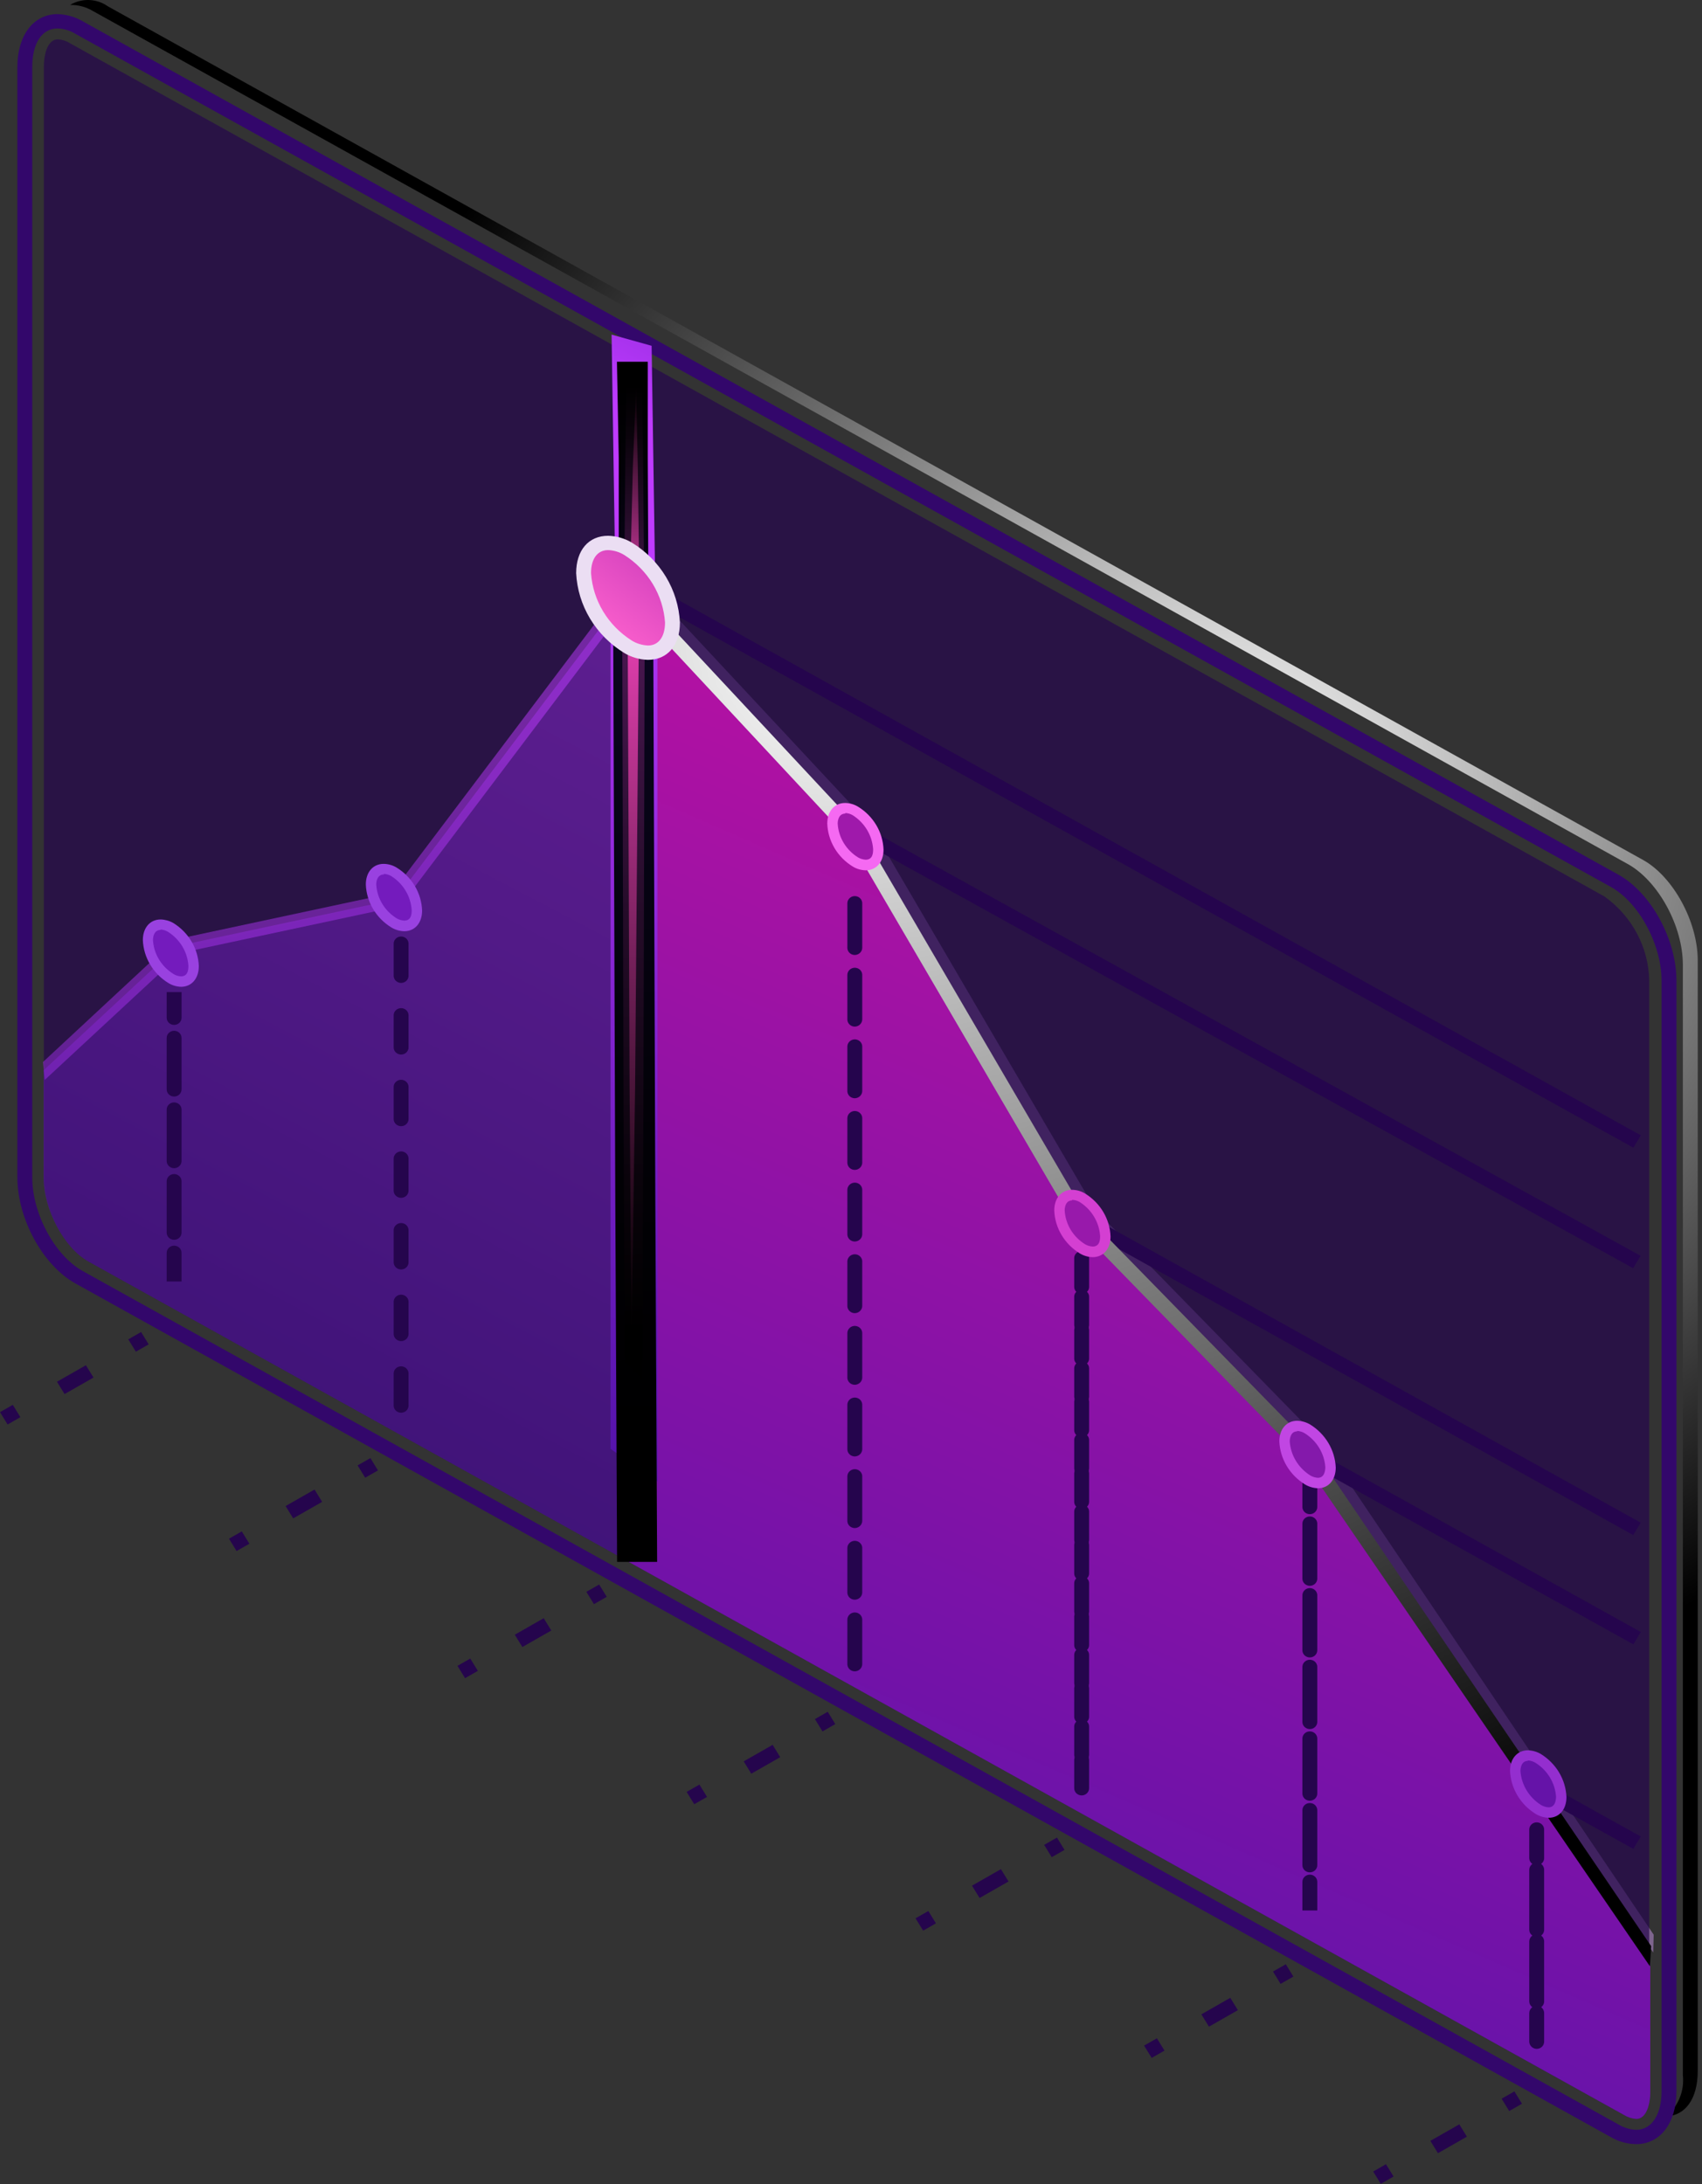 <svg width="173" height="222" viewBox="0 0 173 222" fill="none" xmlns="http://www.w3.org/2000/svg">
<rect x="0" y="0" width="173" height="222" fill="#333333" stroke="none"/>
<g style="mix-blend-mode:multiply" opacity="0.6">
<path d="M168.043 198.457L168.089 196.651L134.213 146.409L111.367 123.007L88.46 83.847L68.595 62.542L67.475 63.517L87.265 84.75L110.202 124.026L110.383 124.128L133.108 147.472L168.043 198.457Z" fill="#B086CC"/>
</g>
<path style="mix-blend-mode:color-dodge" d="M171.054 210.937V98.061C171.054 94.158 168.588 89.614 165.531 87.867L9.437 1.116C8.743 0.7 7.939 0.487 7.122 0.504C7.7 0.154 8.374 -0.021 9.057 0.002C9.739 0.025 10.399 0.246 10.95 0.635L167.044 87.43C170.07 89.133 172.567 93.677 172.567 97.624V210.5C172.567 213.413 171.251 215.044 169.374 215.117C169.98 214.599 170.448 213.95 170.74 213.223C171.033 212.496 171.14 211.712 171.054 210.937Z" fill="url(#paint0_radial_39_1595)"/>
<g style="mix-blend-mode:screen">
<path d="M166.318 217.942C168.769 217.942 170.403 215.772 170.403 212.569V99.692C170.403 95.483 167.816 90.75 164.518 88.915L8.408 2.164C7.636 1.712 6.755 1.461 5.851 1.436C3.4 1.436 1.766 3.591 1.766 6.81V119.672C1.766 123.881 4.353 128.614 7.652 130.449L163.761 217.243C164.534 217.69 165.417 217.932 166.318 217.942ZM5.851 2.892C6.491 2.912 7.113 3.098 7.652 3.431L163.761 90.168C166.591 91.755 168.89 95.993 168.89 99.692V212.569C168.89 214.942 167.877 216.486 166.318 216.486C165.68 216.459 165.059 216.274 164.518 215.947L8.408 129.196C5.579 127.623 3.279 123.371 3.279 119.687V6.81C3.279 4.436 4.232 2.892 5.851 2.892Z" fill="#33076B"/>
</g>
<g style="mix-blend-mode:screen" opacity="0.7">
<path d="M166.318 215.379C165.882 215.347 165.461 215.212 165.093 214.986L8.998 128.235C6.517 126.866 4.459 122.948 4.459 119.686V6.81C4.459 5.353 4.898 3.999 5.881 3.999C6.319 4.024 6.742 4.159 7.107 4.392L163.096 91.129C164.482 92.126 165.613 93.417 166.4 94.902C167.186 96.386 167.609 98.025 167.635 99.692V212.554C167.74 213.966 167.302 215.379 166.318 215.379Z" fill="#25054D"/>
</g>
<g style="mix-blend-mode:screen">
<path d="M65.557 59.103L166.783 115.401L166.026 116.661L64.8 60.364L65.557 59.103Z" fill="#25054D"/>
</g>
<g style="mix-blend-mode:screen">
<path d="M87.142 83.636L166.754 127.646L166 128.909L86.388 84.899L87.142 83.636Z" fill="#25054D"/>
</g>
<g style="mix-blend-mode:screen">
<path d="M112.113 124.375L166.767 154.772L166.01 156.033L111.356 125.636L112.113 124.375Z" fill="#25054D"/>
</g>
<g style="mix-blend-mode:screen">
<path d="M133.637 147.451L166.781 165.885L166.024 167.145L132.88 148.712L133.637 147.451Z" fill="#25054D"/>
</g>
<g style="mix-blend-mode:screen">
<path d="M156.1 180.734L166.779 186.673L166.021 187.934L155.343 181.996L156.1 180.734Z" fill="#25054D"/>
</g>
<g style="mix-blend-mode:screen">
<path d="M14.341 135.395L15.112 136.649L13.81 137.392L13.039 136.138L14.341 135.395Z" fill="#25054D"/>
<path d="M8.731 138.769L9.504 140.022L6.562 141.701L5.79 140.448L8.731 138.769Z" fill="#25054D"/>
<path d="M1.302 142.796L2.073 144.05L0.772 144.792L-5.59763e-05 143.539L1.302 142.796Z" fill="#25054D"/>
<path d="M37.649 148.207L38.42 149.461L37.119 150.203L36.347 148.95L37.649 148.207Z" fill="#25054D"/>
<path d="M31.972 151.405L32.743 152.658L29.802 154.336L29.03 153.083L31.972 151.405Z" fill="#25054D"/>
<path d="M24.578 155.659L25.349 156.913L24.048 157.655L23.276 156.402L24.578 155.659Z" fill="#25054D"/>
<path d="M60.902 161.058L61.674 162.311L60.372 163.054L59.6 161.8L60.902 161.058Z" fill="#25054D"/>
<path d="M55.265 164.482L56.037 165.735L53.096 167.414L52.324 166.161L55.265 164.482Z" fill="#25054D"/>
<path d="M47.801 168.583L48.572 169.836L47.271 170.579L46.499 169.325L47.801 168.583Z" fill="#25054D"/>
<path d="M84.133 173.994L84.904 175.247L83.603 175.99L82.831 174.736L84.133 173.994Z" fill="#25054D"/>
<path d="M78.535 177.356L79.307 178.609L76.365 180.288L75.593 179.035L78.535 177.356Z" fill="#25054D"/>
<path d="M71.094 181.395L71.866 182.649L70.564 183.391L69.792 182.138L71.094 181.395Z" fill="#25054D"/>
<path d="M107.434 186.779L108.205 188.033L106.903 188.775L106.132 187.522L107.434 186.779Z" fill="#25054D"/>
<path d="M101.74 189.991L102.512 191.244L99.57 192.922L98.798 191.669L101.74 189.991Z" fill="#25054D"/>
<path d="M94.362 194.246L95.134 195.499L93.832 196.242L93.061 194.988L94.362 194.246Z" fill="#25054D"/>
<path d="M130.695 199.657L131.466 200.91L130.164 201.653L129.393 200.399L130.695 199.657Z" fill="#25054D"/>
<path d="M125.054 203.069L125.826 204.323L122.884 206.001L122.112 204.748L125.054 203.069Z" fill="#25054D"/>
<path d="M117.593 207.182L118.365 208.435L117.063 209.178L116.291 207.924L117.593 207.182Z" fill="#25054D"/>
<path d="M153.932 212.58L154.704 213.834L153.402 214.576L152.631 213.323L153.932 212.58Z" fill="#25054D"/>
<path d="M148.331 215.93L149.103 217.183L146.161 218.862L145.389 217.609L148.331 215.93Z" fill="#25054D"/>
<path d="M140.879 219.982L141.65 221.235L140.348 221.977L139.577 220.724L140.879 219.982Z" fill="#25054D"/>
</g>
<path opacity="0.5" d="M4.429 119.672V108.793L18.046 96.153L40.181 91.42L63.814 60.109L86.887 84.866L109.839 124.04L132.715 147.487L167.741 198.631V212.554C167.741 214.01 167.302 215.379 166.318 215.379C165.882 215.347 165.461 215.212 165.093 214.986L8.998 128.235C6.517 126.866 4.429 122.948 4.429 119.672Z" fill="url(#paint1_linear_39_1595)"/>
<path opacity="0.5" d="M4.55 109.769L18.485 96.837L40.68 92.09L62.074 63.751L60.848 62.891L39.787 90.794L17.743 95.512L4.368 107.949L4.55 109.769Z" fill="url(#paint2_linear_39_1595)"/>
<path d="M63.935 60.212L86.947 84.881L109.839 124.041L132.715 147.487L167.741 198.632V212.554C167.741 214.01 167.302 215.379 166.318 215.379C165.882 215.347 165.461 215.212 165.093 214.986L63.935 158.773V60.212Z" fill="url(#paint3_linear_39_1595)"/>
<g style="mix-blend-mode:screen">
<path d="M109.944 182.496C110.145 182.496 110.338 182.419 110.479 182.283C110.621 182.146 110.701 181.961 110.701 181.768V178.855C110.661 178.707 110.661 178.552 110.701 178.404V175.491C110.701 175.399 110.683 175.308 110.646 175.223C110.61 175.138 110.557 175.061 110.489 174.996C110.558 174.929 110.613 174.85 110.649 174.762C110.686 174.674 110.703 174.581 110.701 174.486V171.574C110.661 171.426 110.661 171.27 110.701 171.122V168.21C110.701 168.118 110.683 168.027 110.646 167.942C110.61 167.857 110.557 167.78 110.489 167.715C110.558 167.648 110.613 167.568 110.649 167.481C110.686 167.393 110.703 167.299 110.701 167.205V164.292C110.661 164.144 110.661 163.989 110.701 163.841V160.928C110.701 160.836 110.683 160.745 110.646 160.66C110.61 160.576 110.557 160.498 110.489 160.433C110.558 160.366 110.613 160.287 110.649 160.199C110.686 160.112 110.703 160.018 110.701 159.924V157.011C110.661 156.863 110.661 156.707 110.701 156.559V153.647C110.701 153.555 110.683 153.464 110.646 153.379C110.61 153.294 110.557 153.217 110.489 153.152C110.558 153.085 110.613 153.005 110.649 152.918C110.686 152.83 110.703 152.736 110.701 152.642V149.73C110.661 149.582 110.661 149.426 110.701 149.278V146.365C110.701 146.274 110.683 146.183 110.646 146.098C110.61 146.013 110.557 145.935 110.489 145.87C110.558 145.804 110.613 145.724 110.649 145.636C110.686 145.549 110.703 145.455 110.701 145.361V142.448C110.661 142.3 110.661 142.145 110.701 141.997V139.084C110.701 138.992 110.683 138.901 110.646 138.816C110.61 138.731 110.557 138.654 110.489 138.589C110.558 138.522 110.613 138.443 110.649 138.355C110.686 138.267 110.703 138.174 110.701 138.079V135.167C110.661 135.019 110.661 134.863 110.701 134.715V131.803C110.701 131.711 110.683 131.62 110.646 131.535C110.61 131.45 110.557 131.373 110.489 131.307C110.558 131.241 110.613 131.161 110.649 131.073C110.686 130.986 110.703 130.892 110.701 130.798V127.885C110.701 127.692 110.621 127.507 110.479 127.37C110.338 127.234 110.145 127.157 109.944 127.157C109.744 127.157 109.551 127.234 109.41 127.37C109.268 127.507 109.188 127.692 109.188 127.885V130.798C109.186 130.892 109.203 130.986 109.24 131.073C109.276 131.161 109.331 131.241 109.4 131.307C109.332 131.373 109.279 131.45 109.243 131.535C109.206 131.62 109.188 131.711 109.188 131.803V134.715C109.228 134.863 109.228 135.019 109.188 135.167V138.079C109.186 138.174 109.203 138.267 109.24 138.355C109.276 138.443 109.331 138.522 109.4 138.589C109.332 138.654 109.279 138.731 109.243 138.816C109.206 138.901 109.188 138.992 109.188 139.084V141.997C109.228 142.145 109.228 142.3 109.188 142.448V145.361C109.186 145.455 109.203 145.549 109.24 145.636C109.276 145.724 109.331 145.804 109.4 145.87C109.332 145.935 109.279 146.013 109.243 146.098C109.206 146.183 109.188 146.274 109.188 146.365V149.278C109.228 149.426 109.228 149.582 109.188 149.73V152.642C109.186 152.736 109.203 152.83 109.24 152.918C109.276 153.005 109.331 153.085 109.4 153.152C109.332 153.217 109.279 153.294 109.243 153.379C109.206 153.464 109.188 153.555 109.188 153.647V156.559C109.228 156.707 109.228 156.863 109.188 157.011V159.924C109.186 160.018 109.203 160.112 109.24 160.199C109.276 160.287 109.331 160.366 109.4 160.433C109.332 160.498 109.279 160.576 109.243 160.66C109.206 160.745 109.188 160.836 109.188 160.928V163.841C109.228 163.989 109.228 164.144 109.188 164.292V167.205C109.186 167.299 109.203 167.393 109.24 167.481C109.276 167.568 109.331 167.648 109.4 167.715C109.332 167.78 109.279 167.857 109.243 167.942C109.206 168.027 109.188 168.118 109.188 168.21V171.122C109.228 171.27 109.228 171.426 109.188 171.574V174.486C109.186 174.581 109.203 174.674 109.24 174.762C109.276 174.85 109.331 174.929 109.4 174.996C109.332 175.061 109.279 175.138 109.243 175.223C109.206 175.308 109.188 175.399 109.188 175.491V178.404C109.228 178.552 109.228 178.707 109.188 178.855V181.768C109.188 181.961 109.268 182.146 109.41 182.283C109.551 182.419 109.744 182.496 109.944 182.496Z" fill="#25054D"/>
</g>
<g style="mix-blend-mode:screen">
<path d="M156.196 208.258C156.397 208.258 156.59 208.181 156.731 208.045C156.873 207.908 156.953 207.723 156.953 207.53V204.617C156.954 204.502 156.927 204.388 156.875 204.284C156.822 204.181 156.745 204.09 156.65 204.02C156.745 203.953 156.822 203.865 156.875 203.764C156.927 203.663 156.954 203.551 156.953 203.437V197.336C156.954 197.22 156.927 197.106 156.875 197.003C156.822 196.899 156.745 196.809 156.65 196.739C156.745 196.672 156.822 196.584 156.875 196.482C156.927 196.381 156.954 196.269 156.953 196.156V190.054C156.954 189.939 156.927 189.825 156.875 189.721C156.822 189.618 156.745 189.527 156.65 189.457C156.745 189.39 156.822 189.302 156.875 189.201C156.927 189.1 156.954 188.988 156.953 188.875V185.962C156.953 185.769 156.873 185.584 156.731 185.447C156.59 185.311 156.397 185.234 156.196 185.234C155.996 185.234 155.803 185.311 155.662 185.447C155.52 185.584 155.44 185.769 155.44 185.962V188.875C155.442 188.989 155.471 189.101 155.527 189.202C155.582 189.304 155.661 189.391 155.758 189.457C155.661 189.526 155.582 189.616 155.526 189.72C155.471 189.823 155.442 189.938 155.44 190.054V192.967C155.44 192.967 155.44 193.054 155.44 193.098C155.44 193.142 155.44 193.2 155.44 193.243V196.156C155.442 196.27 155.471 196.383 155.527 196.484C155.582 196.585 155.661 196.672 155.758 196.739C155.661 196.808 155.582 196.898 155.526 197.001C155.471 197.105 155.442 197.219 155.44 197.336V200.248C155.44 200.248 155.44 200.336 155.44 200.379C155.44 200.423 155.44 200.481 155.44 200.525V203.437C155.442 203.552 155.471 203.664 155.527 203.765C155.582 203.866 155.661 203.954 155.758 204.02C155.661 204.089 155.582 204.179 155.526 204.283C155.471 204.386 155.442 204.501 155.44 204.617V207.53C155.444 207.722 155.525 207.905 155.666 208.04C155.807 208.176 155.997 208.254 156.196 208.258Z" fill="#25054D"/>
</g>
<g style="mix-blend-mode:screen">
<path d="M132.382 194.19H133.895V191.278C133.895 191.084 133.815 190.899 133.673 190.763C133.532 190.626 133.339 190.549 133.139 190.549C132.938 190.549 132.745 190.626 132.604 190.763C132.462 190.899 132.382 191.084 132.382 191.278V194.19ZM133.139 190.316C133.339 190.316 133.532 190.24 133.673 190.103C133.815 189.967 133.895 189.781 133.895 189.588V183.996C133.895 183.803 133.815 183.618 133.673 183.481C133.532 183.345 133.339 183.268 133.139 183.268C132.938 183.268 132.745 183.345 132.604 183.481C132.462 183.618 132.382 183.803 132.382 183.996V189.574C132.38 189.671 132.398 189.767 132.435 189.857C132.472 189.947 132.528 190.029 132.598 190.098C132.669 190.167 132.753 190.222 132.846 190.26C132.938 190.297 133.038 190.316 133.139 190.316ZM133.139 183.035C133.339 183.035 133.532 182.958 133.673 182.822C133.815 182.685 133.895 182.5 133.895 182.307V176.715C133.895 176.522 133.815 176.336 133.673 176.2C133.532 176.063 133.339 175.987 133.139 175.987C132.938 175.987 132.745 176.063 132.604 176.2C132.462 176.336 132.382 176.522 132.382 176.715V182.292C132.38 182.389 132.398 182.485 132.435 182.575C132.472 182.665 132.528 182.747 132.598 182.817C132.669 182.886 132.753 182.941 132.846 182.978C132.938 183.016 133.038 183.035 133.139 183.035ZM133.139 175.754C133.339 175.754 133.532 175.677 133.673 175.54C133.815 175.404 133.895 175.219 133.895 175.025V169.433C133.895 169.24 133.815 169.055 133.673 168.918C133.532 168.782 133.339 168.705 133.139 168.705C132.938 168.705 132.745 168.782 132.604 168.918C132.462 169.055 132.382 169.24 132.382 169.433V175.011C132.38 175.108 132.398 175.204 132.435 175.294C132.472 175.384 132.528 175.466 132.598 175.535C132.669 175.604 132.753 175.659 132.846 175.697C132.938 175.734 133.038 175.754 133.139 175.754ZM133.139 168.472C133.339 168.472 133.532 168.395 133.673 168.259C133.815 168.122 133.895 167.937 133.895 167.744V162.152C133.895 161.959 133.815 161.773 133.673 161.637C133.532 161.5 133.339 161.424 133.139 161.424C132.938 161.424 132.745 161.5 132.604 161.637C132.462 161.773 132.382 161.959 132.382 162.152V167.729C132.38 167.826 132.398 167.922 132.435 168.013C132.472 168.103 132.528 168.185 132.598 168.254C132.669 168.323 132.753 168.378 132.846 168.415C132.938 168.453 133.038 168.472 133.139 168.472ZM133.139 161.191C133.339 161.191 133.532 161.114 133.673 160.977C133.815 160.841 133.895 160.656 133.895 160.463V154.87C133.895 154.677 133.815 154.492 133.673 154.355C133.532 154.219 133.339 154.142 133.139 154.142C132.938 154.142 132.745 154.219 132.604 154.355C132.462 154.492 132.382 154.677 132.382 154.87V160.448C132.38 160.545 132.398 160.641 132.435 160.731C132.472 160.821 132.528 160.903 132.598 160.972C132.669 161.041 132.753 161.096 132.846 161.134C132.938 161.171 133.038 161.191 133.139 161.191ZM133.139 153.909C133.339 153.909 133.532 153.833 133.673 153.696C133.815 153.559 133.895 153.374 133.895 153.181V150.385H132.382V153.167C132.38 153.263 132.398 153.36 132.435 153.45C132.472 153.54 132.528 153.622 132.598 153.691C132.669 153.76 132.753 153.815 132.846 153.852C132.938 153.89 133.038 153.909 133.139 153.909Z" fill="#25054D"/>
</g>
<g style="mix-blend-mode:screen">
<path d="M86.886 169.884C87.086 169.881 87.276 169.803 87.417 169.667C87.558 169.531 87.639 169.348 87.643 169.156V164.627C87.643 164.434 87.563 164.249 87.421 164.112C87.279 163.976 87.087 163.899 86.886 163.899C86.686 163.899 86.493 163.976 86.352 164.112C86.21 164.249 86.13 164.434 86.13 164.627V169.185C86.138 169.373 86.221 169.551 86.362 169.682C86.503 169.812 86.691 169.885 86.886 169.884ZM86.886 162.603C87.086 162.599 87.276 162.521 87.417 162.386C87.558 162.25 87.639 162.067 87.643 161.875V157.346C87.643 157.153 87.563 156.967 87.421 156.831C87.279 156.694 87.087 156.618 86.886 156.618C86.686 156.618 86.493 156.694 86.352 156.831C86.21 156.967 86.13 157.153 86.13 157.346V161.904C86.138 162.092 86.221 162.27 86.362 162.4C86.503 162.53 86.691 162.603 86.886 162.603ZM86.886 155.322C87.086 155.318 87.276 155.24 87.417 155.104C87.558 154.968 87.639 154.785 87.643 154.593V150.064C87.643 149.871 87.563 149.686 87.421 149.549C87.279 149.413 87.087 149.336 86.886 149.336C86.686 149.336 86.493 149.413 86.352 149.549C86.21 149.686 86.13 149.871 86.13 150.064V154.623C86.138 154.811 86.221 154.988 86.362 155.119C86.503 155.249 86.691 155.322 86.886 155.322ZM86.886 148.04C87.086 148.036 87.276 147.958 87.417 147.823C87.558 147.687 87.639 147.504 87.643 147.312V142.783C87.643 142.59 87.563 142.405 87.421 142.268C87.279 142.131 87.087 142.055 86.886 142.055C86.686 142.055 86.493 142.131 86.352 142.268C86.21 142.405 86.13 142.59 86.13 142.783V147.341C86.138 147.529 86.221 147.707 86.362 147.837C86.503 147.968 86.691 148.04 86.886 148.04ZM86.886 140.759C87.086 140.755 87.276 140.677 87.417 140.541C87.558 140.406 87.639 140.222 87.643 140.031V135.501C87.643 135.308 87.563 135.123 87.421 134.987C87.279 134.85 87.087 134.773 86.886 134.773C86.686 134.773 86.493 134.85 86.352 134.987C86.21 135.123 86.13 135.308 86.13 135.501V140.06C86.138 140.248 86.221 140.425 86.362 140.556C86.503 140.686 86.691 140.759 86.886 140.759ZM86.886 133.477C87.086 133.474 87.276 133.396 87.417 133.26C87.558 133.124 87.639 132.941 87.643 132.749V128.22C87.643 128.027 87.563 127.842 87.421 127.705C87.279 127.569 87.087 127.492 86.886 127.492C86.686 127.492 86.493 127.569 86.352 127.705C86.21 127.842 86.13 128.027 86.13 128.22V132.778C86.138 132.966 86.221 133.144 86.362 133.274C86.503 133.405 86.691 133.477 86.886 133.477ZM86.886 126.196C87.086 126.192 87.276 126.114 87.417 125.978C87.558 125.843 87.639 125.66 87.643 125.468V120.939C87.643 120.745 87.563 120.56 87.421 120.424C87.279 120.287 87.087 120.21 86.886 120.21C86.686 120.21 86.493 120.287 86.352 120.424C86.21 120.56 86.13 120.745 86.13 120.939V125.497C86.138 125.685 86.221 125.863 86.362 125.993C86.503 126.123 86.691 126.196 86.886 126.196ZM86.886 118.914C87.086 118.911 87.276 118.833 87.417 118.697C87.558 118.561 87.639 118.378 87.643 118.186V113.657C87.643 113.464 87.563 113.279 87.421 113.142C87.279 113.006 87.087 112.929 86.886 112.929C86.686 112.929 86.493 113.006 86.352 113.142C86.21 113.279 86.13 113.464 86.13 113.657V118.215C86.138 118.403 86.221 118.581 86.362 118.711C86.503 118.842 86.691 118.915 86.886 118.914ZM86.886 111.633C87.086 111.629 87.276 111.551 87.417 111.416C87.558 111.28 87.639 111.097 87.643 110.905V106.376C87.643 106.183 87.563 105.997 87.421 105.861C87.279 105.724 87.087 105.648 86.886 105.648C86.686 105.648 86.493 105.724 86.352 105.861C86.21 105.997 86.13 106.183 86.13 106.376V110.934C86.138 111.122 86.221 111.3 86.362 111.43C86.503 111.56 86.691 111.633 86.886 111.633ZM86.886 104.352C87.086 104.348 87.276 104.27 87.417 104.134C87.558 103.998 87.639 103.815 87.643 103.623V99.094C87.643 98.901 87.563 98.716 87.421 98.579C87.279 98.443 87.087 98.366 86.886 98.366C86.686 98.366 86.493 98.443 86.352 98.579C86.21 98.716 86.13 98.901 86.13 99.094V103.652C86.138 103.84 86.221 104.018 86.362 104.149C86.503 104.279 86.691 104.352 86.886 104.352ZM86.886 97.07C87.086 97.066 87.276 96.988 87.417 96.853C87.558 96.717 87.639 96.534 87.643 96.342V91.813C87.643 91.62 87.563 91.434 87.421 91.298C87.279 91.161 87.087 91.085 86.886 91.085C86.686 91.085 86.493 91.161 86.352 91.298C86.21 91.434 86.13 91.62 86.13 91.813V96.371C86.138 96.559 86.221 96.737 86.362 96.867C86.503 96.998 86.691 97.07 86.886 97.07Z" fill="#25054D"/>
</g>
<g style="mix-blend-mode:screen">
<path d="M63.072 156.283H64.585V153.37C64.581 153.178 64.5 152.995 64.359 152.86C64.218 152.724 64.028 152.646 63.829 152.642C63.628 152.642 63.435 152.719 63.294 152.855C63.152 152.992 63.072 153.177 63.072 153.37V156.283ZM63.829 152.001C64.029 152.001 64.222 151.925 64.364 151.788C64.505 151.652 64.585 151.466 64.585 151.273V146.089C64.581 145.897 64.5 145.714 64.359 145.578C64.218 145.442 64.028 145.364 63.829 145.361C63.628 145.361 63.435 145.437 63.294 145.574C63.152 145.71 63.072 145.896 63.072 146.089V151.273C63.072 151.466 63.152 151.652 63.294 151.788C63.435 151.925 63.628 152.001 63.829 152.001ZM63.829 144.72C64.029 144.72 64.222 144.643 64.364 144.507C64.505 144.37 64.585 144.185 64.585 143.992V138.807C64.581 138.615 64.5 138.432 64.359 138.297C64.218 138.161 64.028 138.083 63.829 138.079C63.628 138.079 63.435 138.156 63.294 138.293C63.152 138.429 63.072 138.614 63.072 138.807V143.992C63.072 144.185 63.152 144.37 63.294 144.507C63.435 144.643 63.628 144.72 63.829 144.72ZM63.829 137.439C64.029 137.439 64.222 137.362 64.364 137.225C64.505 137.089 64.585 136.903 64.585 136.71V131.526C64.581 131.334 64.5 131.151 64.359 131.015C64.218 130.879 64.028 130.802 63.829 130.798C63.628 130.798 63.435 130.875 63.294 131.011C63.152 131.148 63.072 131.333 63.072 131.526V136.71C63.072 136.903 63.152 137.089 63.294 137.225C63.435 137.362 63.628 137.439 63.829 137.439ZM63.829 130.157C64.029 130.157 64.222 130.08 64.364 129.944C64.505 129.807 64.585 129.622 64.585 129.429V124.245C64.581 124.053 64.5 123.87 64.359 123.734C64.218 123.598 64.028 123.52 63.829 123.516C63.628 123.516 63.435 123.593 63.294 123.73C63.152 123.866 63.072 124.051 63.072 124.245V129.429C63.072 129.622 63.152 129.807 63.294 129.944C63.435 130.08 63.628 130.157 63.829 130.157ZM63.829 122.876C64.029 122.876 64.222 122.799 64.364 122.662C64.505 122.526 64.585 122.341 64.585 122.147V116.963C64.581 116.771 64.5 116.588 64.359 116.452C64.218 116.317 64.028 116.239 63.829 116.235C63.628 116.235 63.435 116.312 63.294 116.448C63.152 116.585 63.072 116.77 63.072 116.963V122.147C63.072 122.341 63.152 122.526 63.294 122.662C63.435 122.799 63.628 122.876 63.829 122.876ZM63.829 115.594C64.029 115.594 64.222 115.517 64.364 115.381C64.505 115.244 64.585 115.059 64.585 114.866V109.682C64.581 109.49 64.5 109.307 64.359 109.171C64.218 109.035 64.028 108.957 63.829 108.954C63.628 108.954 63.435 109.03 63.294 109.167C63.152 109.303 63.072 109.489 63.072 109.682V114.866C63.072 115.059 63.152 115.244 63.294 115.381C63.435 115.517 63.628 115.594 63.829 115.594ZM63.829 108.313C64.029 108.313 64.222 108.236 64.364 108.1C64.505 107.963 64.585 107.778 64.585 107.585V102.4C64.581 102.208 64.5 102.025 64.359 101.889C64.218 101.754 64.028 101.676 63.829 101.672C63.628 101.672 63.435 101.749 63.294 101.885C63.152 102.022 63.072 102.207 63.072 102.4V107.585C63.072 107.778 63.152 107.963 63.294 108.1C63.435 108.236 63.628 108.313 63.829 108.313ZM63.829 101.031C64.029 101.031 64.222 100.955 64.364 100.818C64.505 100.682 64.585 100.496 64.585 100.303V95.119C64.581 94.927 64.5 94.744 64.359 94.608C64.218 94.472 64.028 94.394 63.829 94.391C63.628 94.391 63.435 94.467 63.294 94.604C63.152 94.74 63.072 94.926 63.072 95.119V100.303C63.072 100.496 63.152 100.682 63.294 100.818C63.435 100.955 63.628 101.031 63.829 101.031ZM63.829 93.75C64.029 93.75 64.222 93.673 64.364 93.537C64.505 93.4 64.585 93.215 64.585 93.022V87.837C64.581 87.645 64.5 87.462 64.359 87.327C64.218 87.191 64.028 87.113 63.829 87.109C63.628 87.109 63.435 87.186 63.294 87.323C63.152 87.459 63.072 87.644 63.072 87.837V93.022C63.072 93.215 63.152 93.4 63.294 93.537C63.435 93.673 63.628 93.75 63.829 93.75ZM63.829 86.469C64.029 86.469 64.222 86.392 64.364 86.255C64.505 86.119 64.585 85.933 64.585 85.74V80.556C64.581 80.364 64.5 80.181 64.359 80.045C64.218 79.909 64.028 79.832 63.829 79.828C63.628 79.828 63.435 79.904 63.294 80.041C63.152 80.178 63.072 80.363 63.072 80.556V85.74C63.072 85.933 63.152 86.119 63.294 86.255C63.435 86.392 63.628 86.469 63.829 86.469ZM63.829 79.187C64.029 79.187 64.222 79.11 64.364 78.974C64.505 78.837 64.585 78.652 64.585 78.459V73.275C64.581 73.083 64.5 72.9 64.359 72.764C64.218 72.628 64.028 72.55 63.829 72.546C63.628 72.546 63.435 72.623 63.294 72.76C63.152 72.896 63.072 73.081 63.072 73.275V78.459C63.072 78.652 63.152 78.837 63.294 78.974C63.435 79.11 63.628 79.187 63.829 79.187ZM63.829 71.906C64.029 71.906 64.222 71.829 64.364 71.692C64.505 71.556 64.585 71.371 64.585 71.177V65.993C64.581 65.801 64.5 65.618 64.359 65.482C64.218 65.347 64.028 65.269 63.829 65.265C63.628 65.265 63.435 65.342 63.294 65.478C63.152 65.615 63.072 65.8 63.072 65.993V71.177C63.072 71.371 63.152 71.556 63.294 71.692C63.435 71.829 63.628 71.906 63.829 71.906ZM63.829 64.624C64.029 64.624 64.222 64.547 64.364 64.411C64.505 64.274 64.585 64.089 64.585 63.896V61.304H63.072V63.896C63.072 64.089 63.152 64.274 63.294 64.411C63.435 64.547 63.628 64.624 63.829 64.624Z" fill="#25054D"/>
</g>
<g style="mix-blend-mode:screen">
<path d="M40.771 143.598C40.971 143.598 41.164 143.522 41.306 143.385C41.447 143.249 41.527 143.063 41.527 142.87V139.608C41.527 139.415 41.447 139.23 41.306 139.093C41.164 138.957 40.971 138.88 40.771 138.88C40.57 138.88 40.378 138.957 40.236 139.093C40.094 139.23 40.014 139.415 40.014 139.608V142.87C40.014 143.063 40.094 143.249 40.236 143.385C40.378 143.522 40.57 143.598 40.771 143.598ZM40.771 136.317C40.971 136.317 41.164 136.24 41.306 136.104C41.447 135.967 41.527 135.782 41.527 135.589V132.327C41.527 132.134 41.447 131.949 41.306 131.812C41.164 131.675 40.971 131.599 40.771 131.599C40.57 131.599 40.378 131.675 40.236 131.812C40.094 131.949 40.014 132.134 40.014 132.327V135.589C40.014 135.782 40.094 135.967 40.236 136.104C40.378 136.24 40.57 136.317 40.771 136.317ZM40.771 129.036C40.971 129.036 41.164 128.959 41.306 128.822C41.447 128.686 41.527 128.501 41.527 128.307V125.045C41.527 124.852 41.447 124.667 41.306 124.531C41.164 124.394 40.971 124.317 40.771 124.317C40.57 124.317 40.378 124.394 40.236 124.531C40.094 124.667 40.014 124.852 40.014 125.045V128.307C40.014 128.501 40.094 128.686 40.236 128.822C40.378 128.959 40.57 129.036 40.771 129.036ZM40.771 121.754C40.971 121.754 41.164 121.677 41.306 121.541C41.447 121.404 41.527 121.219 41.527 121.026V117.764C41.527 117.571 41.447 117.386 41.306 117.249C41.164 117.113 40.971 117.036 40.771 117.036C40.57 117.036 40.378 117.113 40.236 117.249C40.094 117.386 40.014 117.571 40.014 117.764V121.026C40.014 121.219 40.094 121.404 40.236 121.541C40.378 121.677 40.57 121.754 40.771 121.754ZM40.771 114.473C40.971 114.473 41.164 114.396 41.306 114.259C41.447 114.123 41.527 113.938 41.527 113.745V110.483C41.527 110.289 41.447 110.104 41.306 109.968C41.164 109.831 40.971 109.754 40.771 109.754C40.57 109.754 40.378 109.831 40.236 109.968C40.094 110.104 40.014 110.289 40.014 110.483V113.745C40.014 113.938 40.094 114.123 40.236 114.259C40.378 114.396 40.57 114.473 40.771 114.473ZM40.771 107.191C40.971 107.191 41.164 107.115 41.306 106.978C41.447 106.841 41.527 106.656 41.527 106.463V103.201C41.527 103.008 41.447 102.823 41.306 102.686C41.164 102.55 40.971 102.473 40.771 102.473C40.57 102.473 40.378 102.55 40.236 102.686C40.094 102.823 40.014 103.008 40.014 103.201V106.463C40.014 106.656 40.094 106.841 40.236 106.978C40.378 107.115 40.57 107.191 40.771 107.191ZM40.771 99.91C40.971 99.91 41.164 99.833 41.306 99.697C41.447 99.56 41.527 99.375 41.527 99.182V95.92C41.527 95.727 41.447 95.541 41.306 95.405C41.164 95.268 40.971 95.192 40.771 95.192C40.57 95.192 40.378 95.268 40.236 95.405C40.094 95.541 40.014 95.727 40.014 95.92V99.182C40.014 99.375 40.094 99.56 40.236 99.697C40.378 99.833 40.57 99.91 40.771 99.91Z" fill="#25054D"/>
</g>
<g style="mix-blend-mode:screen">
<path d="M16.941 130.259H18.454V127.347C18.454 127.153 18.375 126.968 18.233 126.832C18.091 126.695 17.898 126.618 17.698 126.618C17.497 126.618 17.305 126.695 17.163 126.832C17.021 126.968 16.941 127.153 16.941 127.347V130.259ZM17.698 126.021C17.898 126.021 18.091 125.945 18.233 125.808C18.375 125.672 18.454 125.486 18.454 125.293V120.065C18.454 119.872 18.375 119.687 18.233 119.55C18.091 119.414 17.898 119.337 17.698 119.337C17.497 119.337 17.305 119.414 17.163 119.55C17.021 119.687 16.941 119.872 16.941 120.065V125.293C16.941 125.389 16.961 125.483 16.999 125.572C17.037 125.66 17.093 125.74 17.163 125.808C17.233 125.876 17.316 125.929 17.408 125.966C17.5 126.002 17.598 126.021 17.698 126.021ZM17.698 118.74C17.898 118.74 18.091 118.663 18.233 118.527C18.375 118.39 18.454 118.205 18.454 118.012V112.784C18.454 112.591 18.375 112.405 18.233 112.269C18.091 112.132 17.898 112.056 17.698 112.056C17.497 112.056 17.305 112.132 17.163 112.269C17.021 112.405 16.941 112.591 16.941 112.784V118.012C16.941 118.107 16.961 118.202 16.999 118.29C17.037 118.379 17.093 118.459 17.163 118.527C17.233 118.594 17.316 118.648 17.408 118.684C17.5 118.721 17.598 118.74 17.698 118.74ZM17.698 111.458C17.898 111.458 18.091 111.382 18.233 111.245C18.375 111.109 18.454 110.923 18.454 110.73V105.502C18.454 105.309 18.375 105.124 18.233 104.987C18.091 104.851 17.898 104.774 17.698 104.774C17.497 104.774 17.305 104.851 17.163 104.987C17.021 105.124 16.941 105.309 16.941 105.502V110.73C16.941 110.826 16.961 110.921 16.999 111.009C17.037 111.097 17.093 111.178 17.163 111.245C17.233 111.313 17.316 111.366 17.408 111.403C17.5 111.44 17.598 111.458 17.698 111.458ZM17.698 104.177C17.898 104.177 18.091 104.1 18.233 103.964C18.375 103.827 18.454 103.642 18.454 103.449V100.842H16.941V103.449C16.941 103.545 16.961 103.639 16.999 103.728C17.037 103.816 17.093 103.896 17.163 103.964C17.233 104.031 17.316 104.085 17.408 104.122C17.5 104.158 17.598 104.177 17.698 104.177Z" fill="#25054D"/>
</g>
<path style="mix-blend-mode:color-dodge" d="M167.71 199.869L167.831 197.816L133.275 146.963L110.413 123.56L87.507 84.4L67.641 63.095L66.522 64.056L86.311 85.303L109.248 124.565L109.43 124.681L132.17 148.011L167.71 199.869Z" fill="url(#paint4_radial_39_1595)"/>
<path d="M62.058 147.268L66.824 150.603V63.124L63.965 61.289L62.058 61.522V147.268Z" fill="url(#paint5_linear_39_1595)"/>
<g style="mix-blend-mode:color-dodge">
<path d="M66.794 158.759H62.724L62.543 122.351L62.331 64.333C62.331 62.76 63.239 61.42 64.358 61.42C65.493 61.42 66.401 62.702 66.401 64.333L66.612 122.322L66.794 158.759Z" fill="url(#paint6_linear_39_1595)"/>
<path d="M65.281 140.176L65.402 112.39V111.429L65.523 66.153C65.533 65.518 65.42 64.885 65.19 64.289C65.138 64.118 65.033 63.966 64.89 63.852C64.748 63.738 64.573 63.667 64.388 63.649C64.2 63.667 64.022 63.74 63.876 63.856C63.731 63.973 63.624 64.129 63.571 64.304C63.356 64.863 63.249 65.455 63.254 66.051L63.375 111.458V112.609L63.511 138.458L65.281 140.176Z" fill="url(#paint7_linear_39_1595)"/>
<path d="M64.192 136.084L64.555 110.497L64.918 66.517C64.918 66.095 64.676 65.746 64.358 65.746C64.056 65.746 63.813 66.08 63.813 66.517L63.995 110.497L64.192 136.084Z" fill="url(#paint8_linear_39_1595)"/>
</g>
<path d="M66.234 35.149L62.164 34.013L62.603 62.469L65.039 63.095L66.658 63.051L66.234 35.149Z" fill="url(#paint9_linear_39_1595)"/>
<g style="mix-blend-mode:color-dodge">
<path d="M62.709 36.766H65.841V46.508L65.917 62.061C65.917 62.484 65.206 62.819 64.404 62.819C63.541 62.819 62.891 62.484 62.891 62.061V46.508L62.709 36.766Z" fill="url(#paint10_linear_39_1595)"/>
<path d="M63.677 38.12L63.556 46.858V47.164L63.435 61.406C63.435 61.523 63.556 61.916 63.738 61.989C63.949 62.134 64.205 62.206 64.464 62.193C64.728 62.205 64.989 62.134 65.205 61.989C65.387 61.916 65.493 61.552 65.493 61.435L65.372 47.149V46.785L65.266 38.659L63.677 38.12Z" fill="url(#paint11_linear_39_1595)"/>
<path d="M64.661 39.329L64.328 47.382L63.995 61.217C63.995 61.362 64.222 61.464 64.494 61.464C64.782 61.464 65.009 61.362 65.009 61.217L64.827 47.382L64.661 39.329Z" fill="url(#paint12_linear_39_1595)"/>
</g>
<path d="M60.667 62.543C58.896 59.627 58.881 56.464 60.634 55.477C62.387 54.491 65.244 56.055 67.015 58.972C68.786 61.888 68.801 65.051 67.048 66.038C65.295 67.024 62.438 65.46 60.667 62.543Z" fill="url(#paint13_linear_39_1595)"/>
<path d="M65.856 67.071C67.838 67.071 69.109 65.614 69.109 63.27C69.029 61.636 68.542 60.045 67.689 58.631C66.835 57.216 65.641 56.02 64.207 55.144C63.486 54.719 62.662 54.483 61.816 54.459C59.834 54.459 58.563 55.916 58.563 58.26C58.644 59.89 59.13 61.477 59.98 62.889C60.831 64.3 62.021 65.495 63.45 66.372C64.174 66.805 65.004 67.046 65.856 67.071ZM61.816 55.916C62.397 55.937 62.962 56.108 63.45 56.411C64.645 57.168 65.641 58.182 66.36 59.372C67.079 60.562 67.502 61.896 67.596 63.27C67.596 64.726 66.945 65.614 65.856 65.614C65.27 65.585 64.701 65.41 64.207 65.105C63.016 64.348 62.024 63.336 61.307 62.149C60.591 60.961 60.169 59.63 60.076 58.26C60.076 56.789 60.727 55.916 61.816 55.916Z" fill="#EBDEF3"/>
<path d="M84.617 83.775C84.661 84.552 84.895 85.308 85.3 85.981C85.705 86.654 86.269 87.226 86.947 87.65C88.233 88.363 89.277 87.795 89.277 86.368C89.233 85.591 88.999 84.835 88.594 84.161C88.19 83.488 87.625 82.916 86.947 82.493C85.661 81.808 84.617 82.347 84.617 83.775Z" fill="#9F19AB"/>
<path d="M87.991 88.465C89.08 88.465 89.807 87.621 89.807 86.368C89.776 85.492 89.524 84.636 89.073 83.875C88.623 83.114 87.986 82.469 87.219 81.998C86.825 81.757 86.37 81.626 85.903 81.619C84.814 81.619 84.088 82.464 84.088 83.716C84.12 84.594 84.374 85.45 84.828 86.211C85.281 86.973 85.92 87.616 86.69 88.087C87.081 88.322 87.53 88.453 87.991 88.465ZM85.903 82.639C86.182 82.649 86.453 82.729 86.69 82.872C87.284 83.254 87.779 83.763 88.136 84.359C88.493 84.955 88.702 85.623 88.748 86.309C88.748 86.63 88.748 87.387 87.991 87.387C87.718 87.371 87.453 87.291 87.219 87.154C86.616 86.78 86.114 86.273 85.754 85.675C85.393 85.078 85.185 84.406 85.147 83.716C85.147 83.454 85.222 82.697 85.933 82.697L85.903 82.639Z" fill="#F569F2"/>
<path d="M37.715 89.964C37.758 90.741 37.992 91.497 38.397 92.17C38.802 92.843 39.367 93.415 40.045 93.839C41.331 94.552 42.375 93.984 42.375 92.557C42.331 91.78 42.097 91.024 41.692 90.35C41.287 89.677 40.722 89.105 40.045 88.682C38.758 87.968 37.715 88.536 37.715 89.964Z" fill="#741BBD"/>
<path d="M41.089 94.655C42.178 94.655 42.904 93.81 42.904 92.557C42.873 91.681 42.622 90.826 42.171 90.064C41.72 89.303 41.084 88.659 40.317 88.187C39.923 87.946 39.467 87.815 39.001 87.808C37.911 87.808 37.185 88.653 37.185 89.906C37.218 90.783 37.472 91.639 37.925 92.4C38.379 93.162 39.018 93.806 39.787 94.276C40.178 94.511 40.627 94.642 41.089 94.655ZM39.001 88.828C39.279 88.838 39.551 88.919 39.787 89.061C40.382 89.443 40.877 89.952 41.234 90.548C41.591 91.144 41.8 91.812 41.845 92.499C41.845 92.819 41.845 93.577 41.089 93.577C40.816 93.561 40.551 93.481 40.317 93.344C39.714 92.969 39.212 92.462 38.851 91.865C38.491 91.267 38.283 90.596 38.244 89.906C38.244 89.644 38.32 88.886 39.031 88.886L39.001 88.828Z" fill="#9941E0"/>
<path d="M15.02 95.6C15.064 96.377 15.298 97.133 15.703 97.806C16.108 98.479 16.672 99.051 17.35 99.475C18.636 100.203 19.68 99.62 19.68 98.193C19.633 97.416 19.397 96.662 18.992 95.989C18.588 95.316 18.025 94.744 17.35 94.318C16.064 93.604 15.02 94.187 15.02 95.6Z" fill="#741BBD"/>
<path d="M18.394 100.305C19.483 100.305 20.209 99.46 20.209 98.193C20.175 97.318 19.921 96.464 19.471 95.703C19.021 94.942 18.387 94.297 17.622 93.823C17.233 93.599 16.79 93.473 16.336 93.459C15.247 93.459 14.521 94.304 14.521 95.556C14.556 96.433 14.811 97.288 15.264 98.049C15.717 98.81 16.355 99.454 17.123 99.926C17.505 100.157 17.943 100.288 18.394 100.305ZM16.306 94.478C16.586 94.495 16.857 94.581 17.093 94.726C17.686 95.106 18.181 95.612 18.538 96.206C18.894 96.8 19.104 97.465 19.15 98.149C19.15 98.484 19.15 99.242 18.394 99.242C18.118 99.229 17.851 99.143 17.622 98.994C17.019 98.62 16.517 98.113 16.156 97.515C15.796 96.918 15.588 96.246 15.55 95.556C15.55 95.28 15.625 94.522 16.336 94.522L16.306 94.478Z" fill="#9941E0"/>
<path d="M107.69 123.094C107.734 123.871 107.968 124.627 108.373 125.301C108.778 125.974 109.342 126.546 110.02 126.969C111.306 127.683 112.35 127.115 112.35 125.687C112.306 124.91 112.072 124.154 111.668 123.481C111.263 122.808 110.698 122.236 110.02 121.813C108.734 121.128 107.69 121.667 107.69 123.094Z" fill="#9819AB"/>
<path d="M111.064 127.785C112.154 127.785 112.88 126.94 112.88 125.687C112.849 124.812 112.597 123.956 112.146 123.195C111.696 122.434 111.059 121.789 110.293 121.317C109.899 121.076 109.443 120.945 108.976 120.939C107.887 120.939 107.161 121.783 107.161 123.036C107.193 123.913 107.447 124.77 107.901 125.531C108.354 126.292 108.993 126.936 109.763 127.406C110.154 127.642 110.603 127.773 111.064 127.785ZM108.976 121.958C109.255 121.969 109.526 122.049 109.763 122.191C110.358 122.573 110.853 123.082 111.21 123.679C111.566 124.275 111.776 124.942 111.821 125.629C111.821 125.95 111.821 126.707 111.064 126.707C110.791 126.691 110.526 126.611 110.293 126.474C109.689 126.1 109.187 125.593 108.827 124.995C108.466 124.398 108.258 123.726 108.22 123.036C108.22 122.774 108.295 122.017 108.976 122.017V121.958Z" fill="#D43FD2"/>
<path d="M130.566 146.57C130.611 147.348 130.847 148.106 131.254 148.779C131.662 149.453 132.23 150.024 132.912 150.445C134.198 151.173 135.242 150.59 135.242 149.163C135.194 148.387 134.959 147.632 134.554 146.959C134.15 146.286 133.587 145.714 132.912 145.288C131.61 144.574 130.566 145.157 130.566 146.57Z" fill="#8419AB"/>
<path d="M133.956 151.275C135.045 151.275 135.771 150.43 135.771 149.163C135.733 148.287 135.477 147.433 135.024 146.672C134.571 145.911 133.935 145.267 133.169 144.793C132.772 144.559 132.318 144.428 131.852 144.414C130.778 144.414 130.037 145.259 130.037 146.512C130.076 147.388 130.332 148.242 130.785 149.002C131.238 149.762 131.874 150.407 132.639 150.882C133.035 151.121 133.489 151.257 133.956 151.275ZM131.852 145.448C132.133 145.463 132.404 145.549 132.639 145.696C133.235 146.075 133.731 146.581 134.091 147.175C134.45 147.768 134.663 148.434 134.712 149.119C134.712 149.454 134.636 150.212 133.956 150.212C133.676 150.195 133.405 150.11 133.169 149.964C132.572 149.583 132.075 149.075 131.715 148.478C131.356 147.882 131.144 147.214 131.096 146.526C131.096 146.25 131.172 145.492 131.852 145.492V145.448Z" fill="#C146E3"/>
<path d="M154.018 180.064C154.062 180.843 154.298 181.6 154.706 182.274C155.113 182.947 155.681 183.518 156.363 183.939C157.649 184.668 158.693 184.085 158.693 182.657C158.646 181.881 158.41 181.127 158.006 180.454C157.601 179.781 157.038 179.209 156.363 178.783C155.062 178.069 154.018 178.651 154.018 180.064Z" fill="#6513A8"/>
<path d="M157.407 184.77C158.496 184.77 159.223 183.925 159.223 182.658C159.185 181.781 158.929 180.927 158.476 180.166C158.023 179.406 157.386 178.761 156.62 178.287C156.223 178.053 155.769 177.923 155.304 177.909C154.23 177.909 153.488 178.754 153.488 180.006C153.527 180.882 153.784 181.736 154.237 182.496C154.69 183.257 155.325 183.902 156.091 184.376C156.486 184.616 156.94 184.751 157.407 184.77ZM155.304 178.943C155.584 178.958 155.855 179.043 156.091 179.191C156.686 179.569 157.183 180.075 157.542 180.669C157.902 181.263 158.114 181.928 158.163 182.614C158.163 182.949 158.088 183.706 157.407 183.706C157.127 183.69 156.856 183.604 156.62 183.459C156.024 183.077 155.526 182.569 155.167 181.973C154.807 181.377 154.595 180.709 154.547 180.021C154.547 179.744 154.623 178.987 155.304 178.987V178.943Z" fill="#942ECF"/>
<defs>
<radialGradient id="paint0_radial_39_1595" cx="0" cy="0" r="1" gradientUnits="userSpaceOnUse" gradientTransform="translate(124.393 80.148) rotate(180) scale(98.284 94.6)">
<stop stop-color="white"/>
<stop offset="1"/>
</radialGradient>
<linearGradient id="paint1_linear_39_1595" x1="78.293" y1="175.112" x2="151.479" y2="35.869" gradientUnits="userSpaceOnUse">
<stop stop-color="#5513AB"/>
<stop offset="1" stop-color="#BE3BFF"/>
</linearGradient>
<linearGradient id="paint2_linear_39_1595" x1="48.835" y1="149.744" x2="32.483" y2="78.12" gradientUnits="userSpaceOnUse">
<stop stop-color="#5513AB"/>
<stop offset="1" stop-color="#BE3BFF"/>
</linearGradient>
<linearGradient id="paint3_linear_39_1595" x1="81.773" y1="209.248" x2="141.095" y2="73.433" gradientUnits="userSpaceOnUse">
<stop stop-color="#5513AB"/>
<stop offset="1" stop-color="#C211A1"/>
</linearGradient>
<radialGradient id="paint4_radial_39_1595" cx="0" cy="0" r="1" gradientUnits="userSpaceOnUse" gradientTransform="translate(85.903 64.318) rotate(180) scale(144.339 138.93)">
<stop stop-color="white"/>
<stop offset="1"/>
</radialGradient>
<linearGradient id="paint5_linear_39_1595" x1="45.733" y1="140.06" x2="88.644" y2="55.913" gradientUnits="userSpaceOnUse">
<stop stop-color="#5513AB"/>
<stop offset="1" stop-color="#BE3BFF"/>
</linearGradient>
<linearGradient id="paint6_linear_39_1595" x1="71.972" y1="-41.601" x2="76.066" y2="145.011" gradientUnits="userSpaceOnUse">
<stop stop-color="#271273"/>
<stop offset="0.14" stop-color="#1F0E5C"/>
<stop offset="0.4" stop-color="#120834"/>
<stop offset="0.64" stop-color="#080418"/>
<stop offset="0.85" stop-color="#020106"/>
<stop offset="1"/>
</linearGradient>
<linearGradient id="paint7_linear_39_1595" x1="62.688" y1="23.835" x2="64.205" y2="135.383" gradientUnits="userSpaceOnUse">
<stop stop-color="#82288F"/>
<stop offset="0.31" stop-color="#511959"/>
<stop offset="0.62" stop-color="#250C29"/>
<stop offset="0.86" stop-color="#0A030B"/>
<stop offset="1"/>
</linearGradient>
<linearGradient id="paint8_linear_39_1595" x1="63.66" y1="65.809" x2="63.87" y2="135.207" gradientUnits="userSpaceOnUse">
<stop stop-color="#DC3DAA"/>
<stop offset="0.25" stop-color="#A32D7E"/>
<stop offset="0.77" stop-color="#2F0D24"/>
<stop offset="1"/>
</linearGradient>
<linearGradient id="paint9_linear_39_1595" x1="71.091" y1="10.032" x2="56.738" y2="38.066" gradientUnits="userSpaceOnUse">
<stop stop-color="#5513AB"/>
<stop offset="1" stop-color="#BE3BFF"/>
</linearGradient>
<linearGradient id="paint10_linear_39_1595" x1="66.313" y1="89.582" x2="65.108" y2="39.33" gradientUnits="userSpaceOnUse">
<stop stop-color="#271273"/>
<stop offset="0.14" stop-color="#1F0E5C"/>
<stop offset="0.4" stop-color="#120834"/>
<stop offset="0.64" stop-color="#080418"/>
<stop offset="0.85" stop-color="#020106"/>
<stop offset="1"/>
</linearGradient>
<linearGradient id="paint11_linear_39_1595" x1="65.631" y1="74.313" x2="65.151" y2="39.208" gradientUnits="userSpaceOnUse">
<stop stop-color="#82288F"/>
<stop offset="0.31" stop-color="#511959"/>
<stop offset="0.62" stop-color="#250C29"/>
<stop offset="0.86" stop-color="#0A030B"/>
<stop offset="1"/>
</linearGradient>
<linearGradient id="paint12_linear_39_1595" x1="65.418" y1="61.108" x2="65.346" y2="39.266" gradientUnits="userSpaceOnUse">
<stop stop-color="#DC3DAA"/>
<stop offset="0.25" stop-color="#A32D7E"/>
<stop offset="0.77" stop-color="#2F0D24"/>
<stop offset="1"/>
</linearGradient>
<linearGradient id="paint13_linear_39_1595" x1="78.161" y1="44.154" x2="61.139" y2="65.487" gradientUnits="userSpaceOnUse">
<stop offset="0.04" stop-color="#9F19AB"/>
<stop offset="0.24" stop-color="#AE25B1"/>
<stop offset="0.65" stop-color="#D744BF"/>
<stop offset="1" stop-color="#FF63CE"/>
</linearGradient>
</defs>
</svg>
